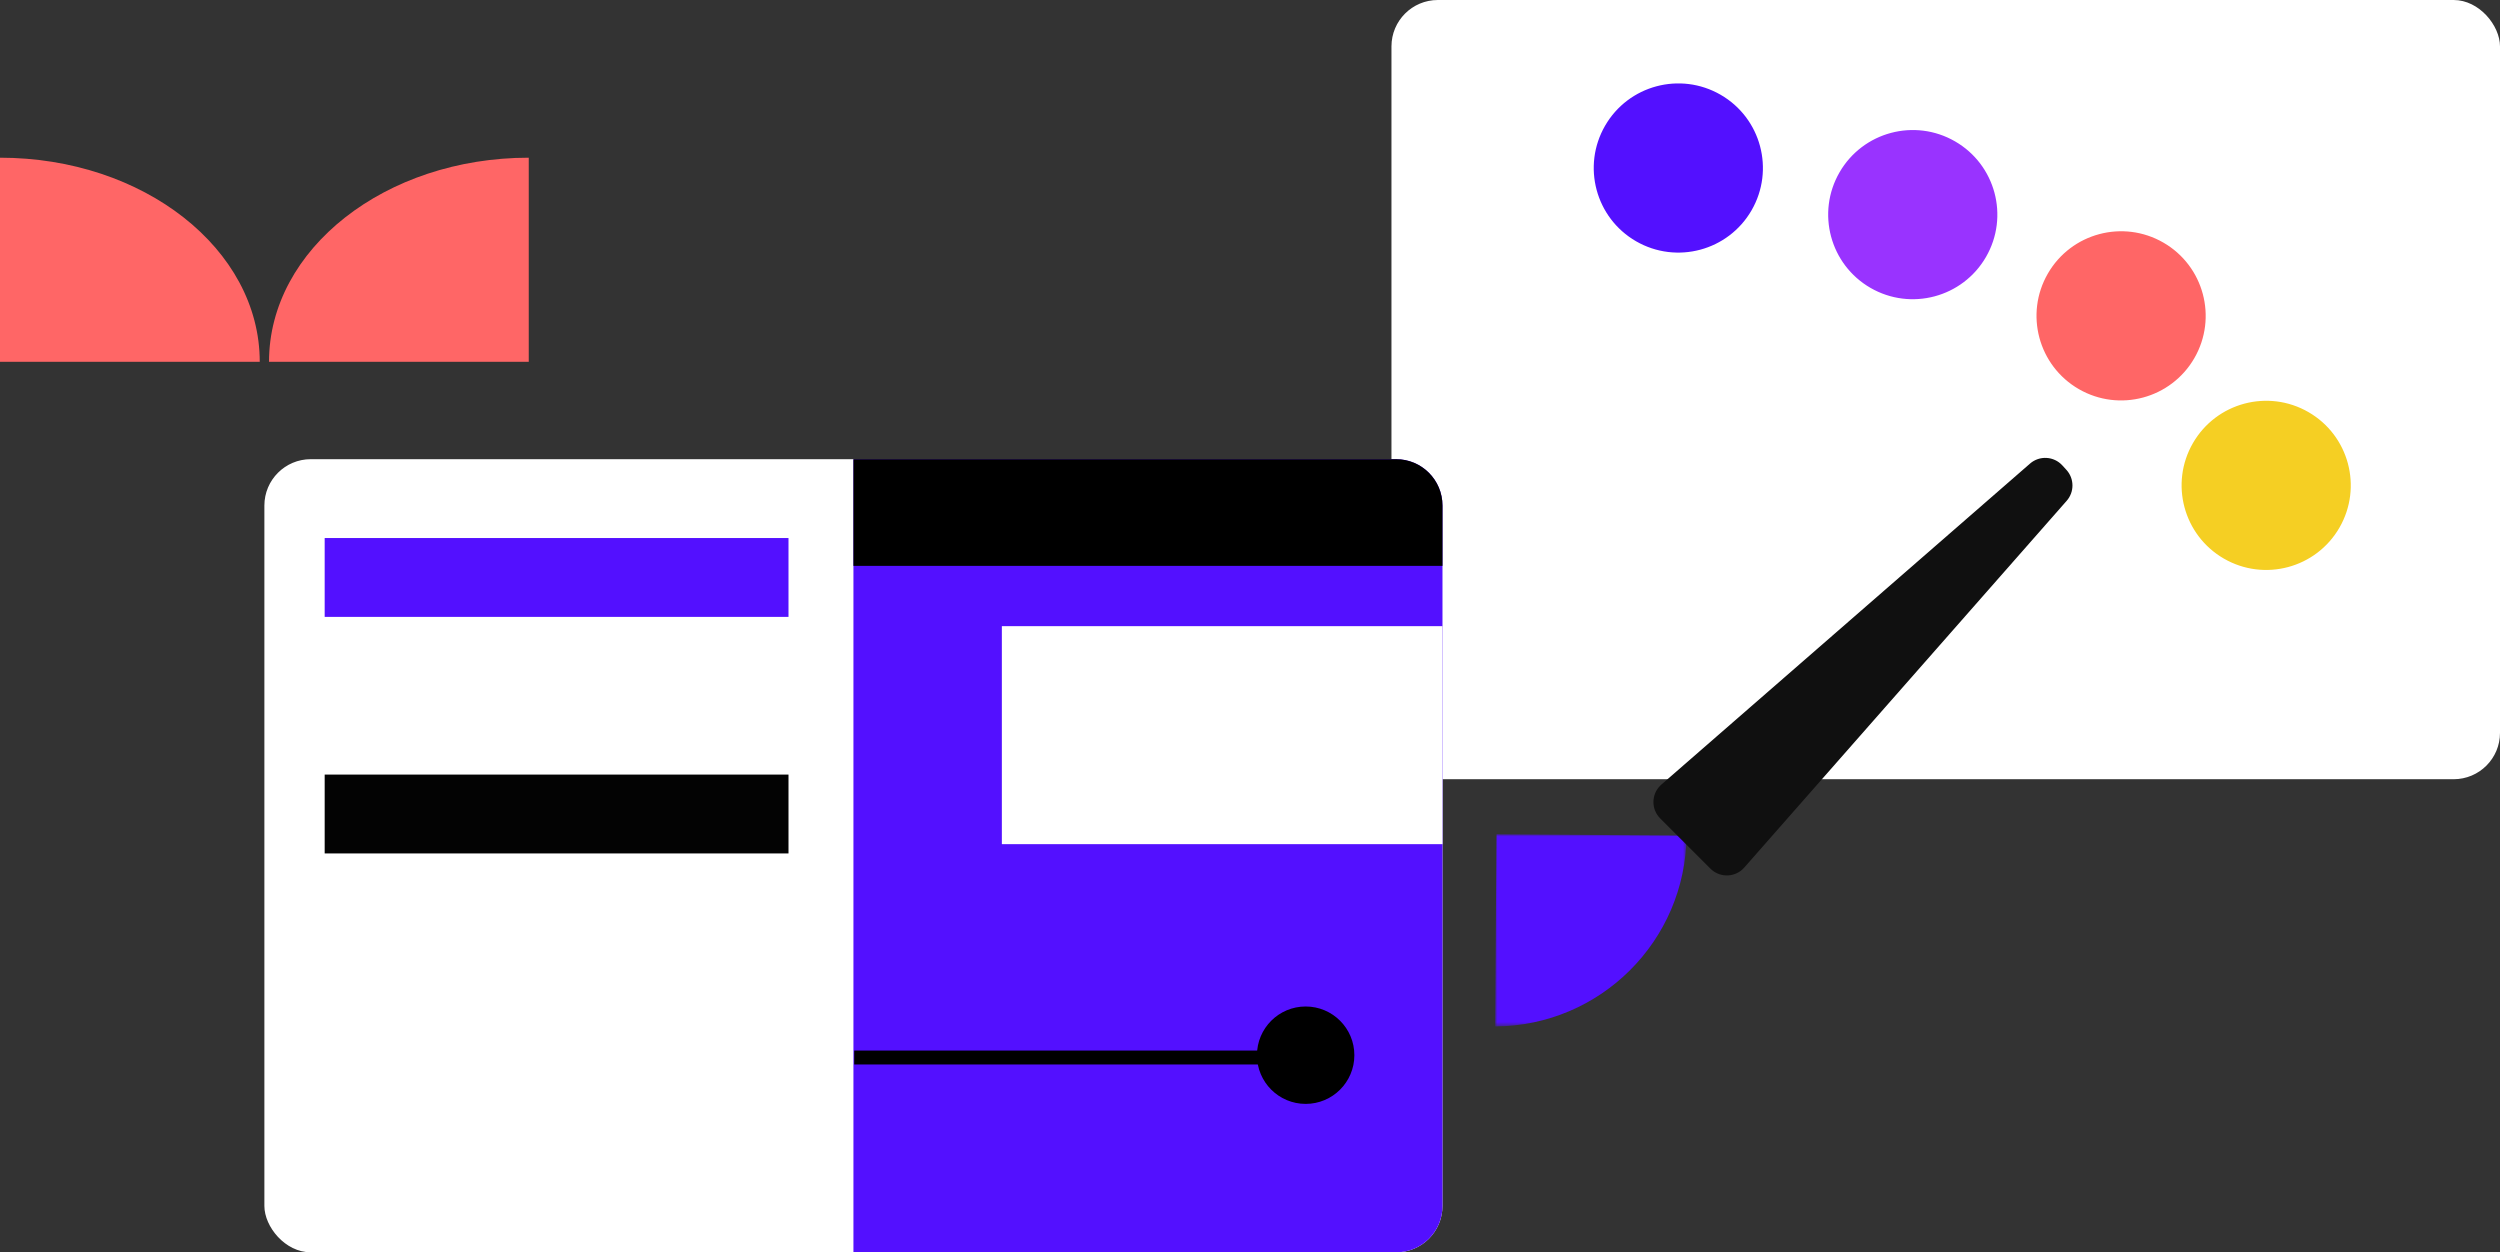 <?xml version="1.0" encoding="UTF-8"?>
<svg xmlns="http://www.w3.org/2000/svg" xmlns:xlink="http://www.w3.org/1999/xlink" width="539px" height="270px" viewBox="0 0 539 270" version="1.1">
  <rect x="0" y="0" width="539" height="270" fill="#333333" stroke="none"/>
  <!-- Generator: Sketch 48.2 (47327) - http://www.bohemiancoding.com/sketch -->
  <title>benefit-customisation</title>
  <desc>Created with Sketch.</desc>
  <defs>
    <polygon id="path-1" points="0 0.001 41.256 0.001 41.256 41.431 0 41.431"></polygon>
  </defs>
  <g id="illustrations" stroke="none" stroke-width="1" fill="none" fill-rule="evenodd" transform="translate(-738, -1621)">
    <g id="benefit-customisation" transform="translate(738, 1614)">
      <rect id="Rectangle-47" fill="#FFFFFF" x="300" y="7" width="239" height="168" rx="10"></rect>
      <g id="Group-9" transform="translate(429, 70.5) rotate(-60) translate(-429, -70.5) translate(400, -20)">
        <circle id="Oval-10-Copy" fill="#5310FF" cx="19.046" cy="18.706" r="18.235"></circle>
        <circle id="Oval-10-Copy-2" fill="#9933FF" cx="35.615" cy="67.505" r="18.235"></circle>
        <circle id="Oval-10-Copy-3" fill="#FF6666" cx="39.173" cy="117.316" r="18.235"></circle>
        <circle id="Oval-10-Copy-4" fill="#F5CF23" cx="23.162" cy="162.68" r="18.235"></circle>
      </g>
      <g id="Group-3" transform="translate(57, 106)">
        <rect id="Rectangle-46" fill="#FFFFFF" x="0" y="0" width="254" height="171" rx="10"></rect>
        <rect id="Rectangle-13" fill="#5310FF" x="13" y="17" width="100" height="17"></rect>
        <rect id="Rectangle-13-Copy" fill="#030303" x="13" y="68" width="100" height="17"></rect>
        <path d="M127,0 L244,0 C249.523,-1.08250786e-14 254,4.477 254,10 L254,161 C254,166.523 249.523,171 244,171 L127,171 L127,0 Z" id="Rectangle-6" fill="#5310FF"></path>
        <path d="M128.672,129 L217.694,129" id="Line" stroke="#000000" stroke-width="3" stroke-linecap="square"></path>
        <circle id="Oval-3" fill="#000000" cx="224.5" cy="128.5" r="10.5"></circle>
        <rect id="Rectangle-16" fill="#FFFFFF" x="159" y="36" width="95" height="47"></rect>
        <path d="M127,0 L244,0 C249.523,-1.01453063e-15 254,4.477 254,10 L254,23 L127,23 L127,0 Z" id="Rectangle-14" fill="#000000"></path>
      </g>
      <path d="M58,85 C58,60.7 83.072,41 114,41 L114,85 L58,85 Z" id="Page-1-Copy-22" fill="#FF6666"></path>
      <path d="M0,85 C-3.42099772e-15,60.7 25.072,41 56,41 L56,85 L0,85 Z" id="Page-1-Copy-23" fill="#FF6666" transform="translate(28, 63) scale(-1, 1) translate(-28, -63) "></path>
      <g id="Group-8" transform="translate(383.5, 168) rotate(-315) translate(-383.5, -168) translate(353, 81)">
        <g id="Page-1" transform="translate(30.306, 143.577) rotate(-45) translate(-30.306, -143.577) translate(9.306, 122.577)">
          <mask id="mask-2" fill="white">
            <use xlink:href="#path-1"></use>
          </mask>
          <g id="Clip-2"></g>
          <path d="M41.256,0.275 L0.277,0.001 L0,41.431 C22.662,41.304 41.074,22.995 41.256,0.275" id="Fill-1" fill="#5310FF" mask="url(#mask-2)"></path>
        </g>
        <path d="M30.852,0.875 L32.137,0.934 C34.684,1.05 36.735,3.063 36.899,5.608 L43.658,110.679 C43.835,113.435 41.745,115.812 38.989,115.99 C38.882,115.997 38.775,116 38.668,116 L23.358,116 C20.596,116 18.358,113.761 18.358,111 C18.358,110.885 18.362,110.77 18.369,110.655 L25.637,5.525 C25.824,2.816 28.139,0.752 30.852,0.875 Z" id="Rectangle-10" fill="#101010"></path>
      </g>
    </g>
  </g>
</svg>
